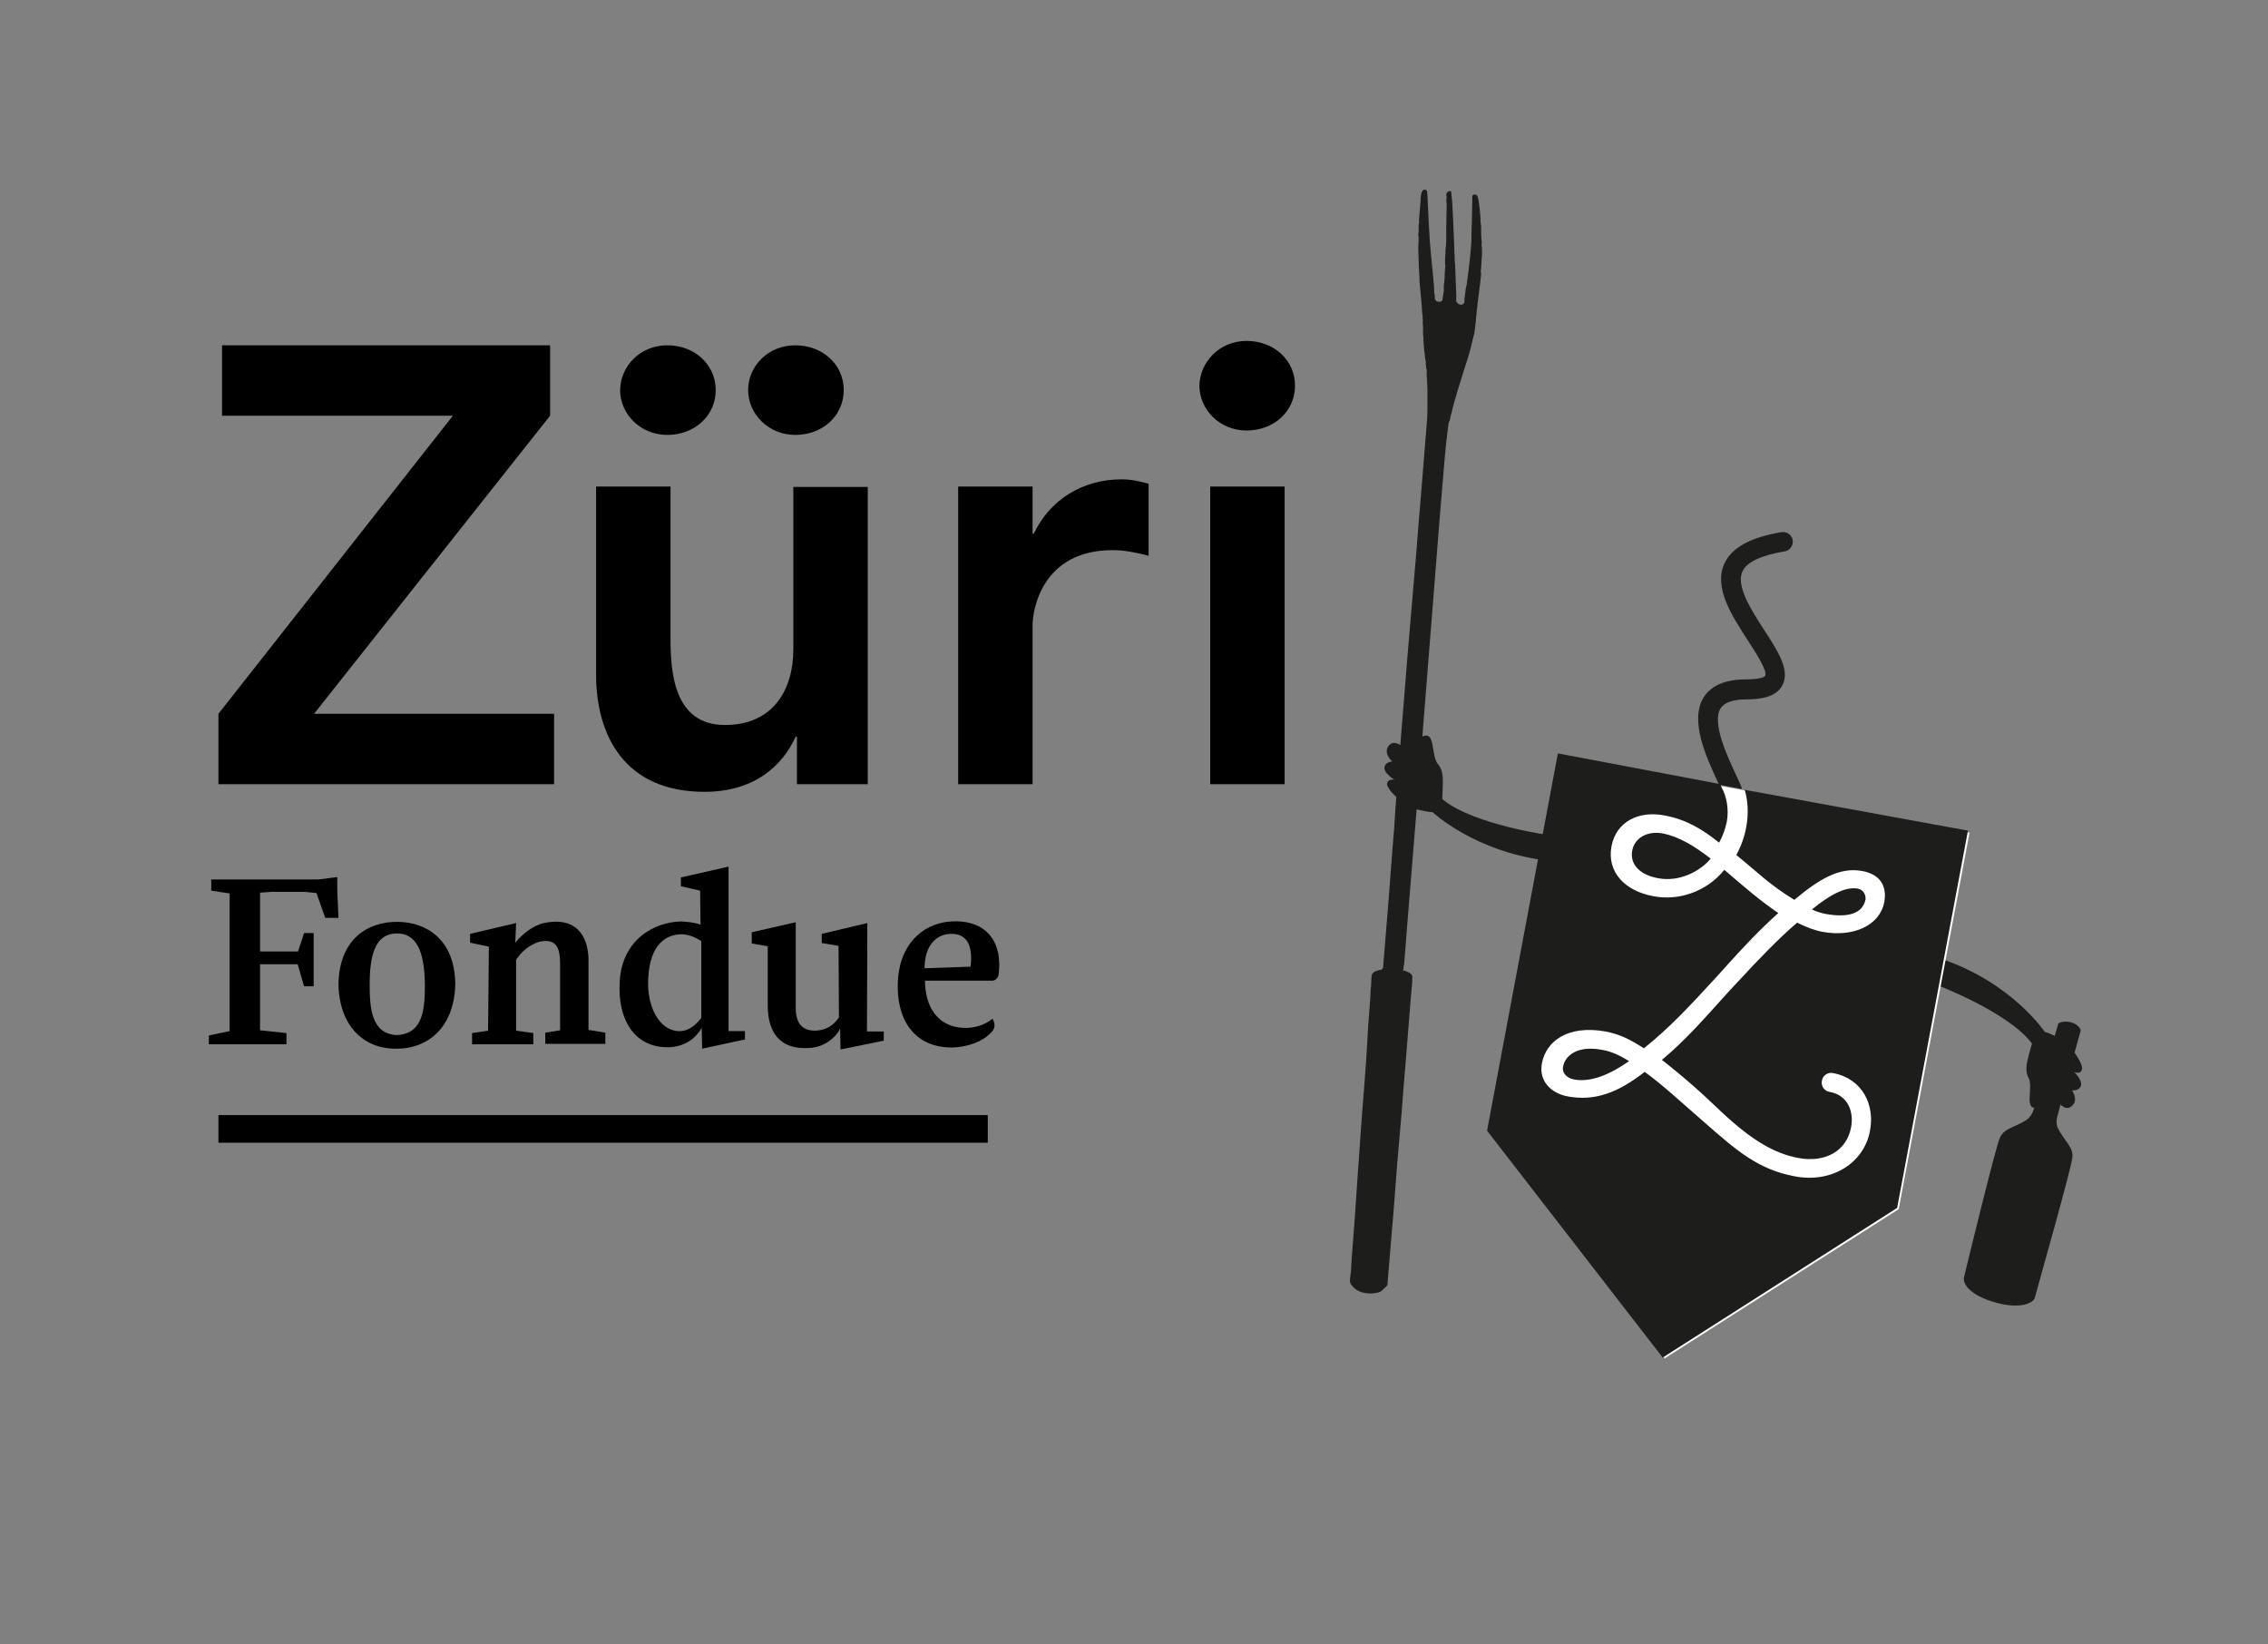 <?xml version="1.0" encoding="UTF-8"?>
<!-- Generator: Adobe Illustrator 23.0.3, SVG Export Plug-In . SVG Version: 6.00 Build 0)  -->
<svg xmlns="http://www.w3.org/2000/svg" xmlns:xlink="http://www.w3.org/1999/xlink" x="0px" y="0px" viewBox="0 0 566.9 411" style="enable-background:new 0 0 566.9 411;" xml:space="preserve">
<rect x="0" y="0" width="566.9" height="411" fill="#808080" stroke="none"/>
<style type="text/css">
	.st0{fill:#1D1D1B;}
	.st1{fill:#FFFFFF;}
</style>
<g id="Ebene_1">
	<polygon points="79.6,219.8 52.8,219.8 52.8,222.6 57.4,223.3 57.4,257.7 52.2,258.8 52.2,261 71.6,261 71.6,258.2 65,257.5    65,241 74.4,241 76,246.5 78.4,246.5 78.4,233.2 76,233.2 74.5,237.8 65,237.8 65,223.1 68,222.9 76.1,222.9 79.1,223.2    81.3,229.4 84.6,229.4 84.3,222.5 84.3,219.2  "></polygon>
	<g>
		<path d="M99.1,233.3c-4.8,0.1-6.7,4.3-6.7,12.7c0,5.9,0.4,12.4,6.8,12.7c6.7-0.3,7-6.8,7-12.7C106.1,237.6,104,233.2,99.1,233.3     M99.5,230.4c7,0.1,14.2,4.3,14.3,15.6c-0.2,9.9-6,16.1-14.7,16.1c-8.4,0.1-14.3-5.9-14.5-16.1C84.8,234.7,91.9,230.3,99.5,230.4"></path>
		<path d="M133.3,258.2v2.8h-15.3v-2.8l4-0.6l0.2-21l-4.7-1v-2.2l11.5-2.7l-0.2,4.9c1.8-2.2,4.5-4.3,7.1-4.9    c8.1-1.7,11.2,3.2,11.2,9.4v17.3l4.2,0.7v2.8h-15v-2.8l3.7-0.6V241c0-4.1-0.9-6.6-5.3-5.6c-3.6,1.2-5.2,3.8-5.7,4.5v17.7    L133.3,258.2z"></path>
		<path d="M162,245.9c0,5.7,2.6,11.3,7.3,11.8c2.1,0.2,4.1-0.8,6-3.3v-19.2c-1.6-1-3.2-1.7-5.2-1.7C165.6,233.7,162,237.1,162,245.9     M175.1,231.1l-0.1-8.5l-4.8-1.1v-2.2l11.9-2.7v41.1h4.1v2.1l-10.7,2.3l-0.1-5.2c-1.5,2.6-3.9,4.4-7.5,4.8    c-8.4,0.6-13.6-5.7-13-16.4c0.6-10.6,8.8-14.9,15.4-15C172.5,230.4,173.9,230.7,175.1,231.1"></path>
		<path d="M205.4,235.7v-2.3l11.4-2.7l-0.1,27.1h4.2v2.3l-10.8,2.2l-0.1-5.2c-1,2.1-3.8,4.5-7.3,4.8c-8.2,0.7-10.8-4.4-10.8-10.6    v-14.8l-4-0.7V233l11-2.5v21.1c-0.1,5,2.4,6,4.9,6c2.7-0.1,4.5-1.3,5.9-3.3l-0.1-17.9L205.4,235.7z"></path>
		<path d="M242.6,241.6c0.7-5.8-1.3-8.2-4.7-8.2c-4.3,0-6.8,3.4-6.8,8.6L242.6,241.6z M248,245.1h-16.8c0,5.8,2.7,12,10.6,11.8    c2.4-0.1,4.6-0.9,6.3-2.3c0.6,1.2,0.8,2.3-0.3,3.4c-2.1,2.3-6,3.8-10.1,3.8c-7.6,0-13.5-5.1-13.3-15.9c0.2-9.5,5.9-15.1,13.3-15.6    c7.6-0.5,13.1,3.8,11.9,13.4C249.2,245.2,247.9,245.1,248,245.1"></path>
	</g>
	<polygon points="54.6,178.4 113.2,103.9 55.5,103.9 55.5,86.3 137.5,86.3 137.5,103.9 78.5,178.4 138.5,178.4 138.5,196 54.6,196     "></polygon>
	<g>
		<path d="M198.8,86.3c6.8,0,12.1,4.8,12.1,11.2c0,6.4-5.3,11.2-12.1,11.2c-6.8,0-11.8-5.3-11.8-11.2C187,91.5,192,86.3,198.8,86.3     M166.8,86.3c6.8,0,12.1,4.8,12.1,11.2c0,6.4-5.3,11.2-12.1,11.2c-6.8,0-11.8-5.3-11.8-11.2C155.1,91.5,160,86.3,166.8,86.3     M216.9,196h-17.7v-11.9h-0.3c-3.4,7.4-10.4,13.8-22.8,13.8c-20,0-27.1-14.1-27.1-29.3v-47h18.6v37.7c0,8.2,0.6,21.9,13.6,21.9    c12.2,0,17.1-9,17.1-18.9v-40.6h18.6V196z"></path>
		<path d="M239.5,121.6h18.6v11.8h0.3c4-8.5,12.2-13.6,22-13.6c2.3,0,4.5,0.5,6.7,1.1v18c-3.1-0.8-6-1.4-9-1.4    c-17.5,0-20,14.7-20,18.8V196h-18.6V121.6z"></path>
		<path d="M302.5,121.6h18.6V196h-18.6V121.6z M311.6,85.2c6.8,0,12.1,4.8,12.1,11.2c0,6.4-5.3,11.2-12.1,11.2s-11.8-5.3-11.8-11.2    C299.9,90.5,304.8,85.2,311.6,85.2"></path>
	</g>
	<rect x="54.6" y="278.7" width="192.3" height="6.9"></rect>
	<g>
		<path class="st0" d="M483.2,245.8c0,0,18.6,6.9,24.7,15c-1.3,4.8-2,6.6-0.7,8.9c0.9,2.9-1.3,7.9,2.1,7.1c2.1-0.6,5.5-1,5.5-1    s1.7,2.2,3.3,0.4c1.4-1.5-0.2-3.7-0.2-3.7s1.5,0.2,2.1-0.8c0.9-1.5-1.6-3.8-1.6-3.8s1.6,0.8,2-0.6c0.4-1.4-2.9-6.4-5.6-7.8    c-2.7-1.4-3.7-1.6-3.7-1.6s-8.1-12.2-25.7-18.2C467.7,233.7,483.2,245.8,483.2,245.8"></path>
		<path class="st0" d="M508.6,324.4c0.2-0.9,9.2-32.5,9.4-35.1c0.3-2.6-2-4.1-3.6-7.3c-0.3-0.5-0.5-1.6-0.2-2.8    c1.6-6.2,5.9-21.7,5.9-21.7s-0.4-1.5-2.5-2c-2.1-0.5-3.1,0.3-3.1,0.3s-4.4,14.9-6.1,21.3c-0.4,1.4-1.2,2.3-1.7,2.7    c-3,2-5.7,2.1-6.8,4.5c-1.1,2.4-8.7,33.7-9,35c-0.3,1.3,1.1,4.4,8.1,6.3C505.7,327.4,508.4,325.3,508.6,324.4"></path>
		<path class="st0" d="M370.2,68.7c-0.3,3.1-0.8,6.2-1.1,9.3c-0.2,1.8-0.3,3.6-0.6,5.4c-0.1,0.4-0.2,0.8-0.3,1.1    c-0.3,1.3-0.6,2.6-1,4c-0.5,1.8-1.2,3.6-1.7,5.4c-0.8,2.5-1.6,5.1-2.3,7.7c-0.2,0.9-0.4,1.8-0.7,2.7c0.1,0.5-0.3,1-0.4,1.4    c-0.1,0.5-0.1,1-0.2,1.5c-0.3,2.2-0.5,4.3-0.7,6.4l0-0.1c-0.4,5.1-0.9,10.3-1.3,15.5c-1.6,20.6-3.3,41.1-4.9,61.8    c-0.7,9.5-3.3,40.4-4,49.9c0,0.3-0.1,0.6-0.2,1c0,0.2,0.1,0.3,0,0.5c0,0.2-0.1,0.3-0.2,0.3c0,0,0,0,0,0c0.5,0.1,0.8,0.2,1.2,0.4    c0.3,0.1,0.8,0.3,1.1,0.8c0.2,0.4,0.1,0.3,0.1,0.9c0,0.2,0,0.5,0,0.7c-0.1,1.6-0.3,3.2-0.4,4.6c-0.5,6.2-0.5,6.4-1,12.5    c-0.7,8.5-0.1,1.5-0.8,9.7c-0.3,4.1-0.6,8.2-1,12.3c-0.4,4.1-0.7,8.3-1,12.3c-0.3,3.8-0.6,8-1,12.3c-0.3,3.5-0.6,7.2-0.9,10.8    c-0.1,0.7,0,1.3-0.2,1.5c-0.1,0.2-0.4,0.4-0.7,0.7c-0.3,0.3-0.7,0.7-0.9,0.8c-1.5,0.7-4.3,0.7-6-0.4c-0.6-0.4-1.4-1.2-1.6-1.8    c-0.2-0.5,0.1-2,0.2-3c0.1-2.2,0.2-4.1,0.4-6.1c0.4-5.1,0.8-10.4,1.1-15.4c0.6-8.5,1.1-16.1,1.8-24.6c1-12.4,0.5-9.6,1.5-21.9    c0.2-3.1-0.1-0.1,0.2-3.2c0.1-0.6,0-2.7,0.3-3c0,0,0-0.1,0.1-0.1c0.4-0.5,0.8-0.6,1.2-0.7c0.2-0.1,0.4-0.1,0.6-0.2    c0.1,0,0.2,0,0.3,0c0.1,0,0.4-0.3,0.5-0.5c0.1-0.1,0-0.1,0-0.3c0.1-0.4,0.1-0.6,0.1-0.9c0-0.3,1.3-15.6,1.3-15.9    c0.2-2.5,0.8-10.9,1-13.2c0.1-1.6,0.3-3.3,0.4-4.8c0.1-1.6,0.2-3.3,0.3-4.8c0.5-6.5,1-13,1.5-19.3c1-12.8,2.1-25.9,3.2-38.6    c0.6-6.4,1-12.9,1.6-19.3c0.4-5,0.8-10,1.2-14.9c0.1-1.2,0.2-2.5,0.3-3.7c0.1-1.2,0.2-2.4,0.2-3.7c0-1.2,0-2.5,0-3.7    c0-1.2,0-2.5-0.1-3.7c-0.1-0.8-0.1-1.6-0.1-2.3c0-0.2,0.1-0.3,0-0.5c0,0-0.1-0.1-0.1-0.1c0-0.1,0-0.2,0-0.2    c-0.1-0.5-0.1-0.9-0.1-1.4c-0.3-1.8-0.5-3.7-0.6-5.5c0-0.2,0-0.5,0-0.7c0-0.2-0.1-0.5-0.1-0.7c0-0.3,0-0.6,0-0.9    c0-0.8,0-1.6-0.1-2.3c0.1-0.3,0-0.7,0-1c0-0.3,0-0.7-0.1-1c-0.1-2.4-0.4-4.8-0.6-7.2c0-0.4-0.1-0.9-0.1-1.3c0-0.3,0-0.5,0-0.8    c-0.2-2.4-0.2-4.9-0.3-7.2c0-0.7,0.1-1.4,0.1-2.1c0-0.4,0-0.9-0.1-1.3c0-0.3,0.1-0.5,0.1-0.8c0-0.3,0-0.6,0-0.9c0-0.2,0-0.2,0-0.4    c0-0.3,0-0.5,0.1-0.8c0-0.3,0-0.7,0-1c0.1-1.5,0.3-3.2,0.4-4.7c0-0.2,0-0.4,0-0.5c0.1-0.7,0.1-1.5,0.7-2.1c0.2,0,0.4,0.1,0.6,0    c0.5,0.4,0.3,1.1,0.4,1.6c0.1,2.7,0.3,5.4,0.4,8.1c0.2,4.3,0.7,8.6,1.1,12.9c0.1,1.1,0.2,2.2,0.2,3.3c0.3,0.5-0.1,1.2,0.3,1.7    c0.1,0.1,0.2,0.2,0.3,0.3c0.4,0.2,1,0.2,1.3-0.1c0.2-0.2,0.2-0.4,0.2-0.7c0.1-0.7,0.2-1.4,0.3-1.9c-0.1-1,0.1-2.1,0.2-3.1    c0-0.3,0-0.5,0-0.8c0-0.5,0.1-1.1,0.1-1.6c0-0.2,0.1-0.4,0.1-0.6c0-0.1-0.1-0.1-0.1-0.2c0-0.1,0.1-0.1,0.1-0.1    c0,0-0.1-0.1-0.1-0.1c0-0.4,0-0.8,0-1.2c0-0.5,0.1-1.1,0.1-1.6c0-0.1,0-0.1,0-0.2c0-0.2,0-0.2,0-0.4c0-0.2,0-0.6,0.1-1    c0.1-1.1,0.1-2.1,0.1-3.2c0-0.5,0-1.1,0-1.6c0-1.9,0.1-3.9,0.1-5.8c0-0.1,0-0.3,0-0.4c0-0.1-0.1-0.1-0.1-0.2c0-0.4,0.1-1,0.1-1.4    c0-0.1-0.1-0.1-0.1-0.2c0-0.3,0-0.5,0.2-0.8c0.3-0.3,0.6-0.4,1-0.3c0.3,2.2,0.4,4.5,0.5,6.9c0.1,2.2,0.2,4.5,0.3,6.9    c0,0.9,0,1.7,0.1,2.6c0,0.4,0,0.8,0,1.1c0,0.2,0.1,0.4,0.1,0.7c0.1,2.6,0.2,5.2,0.3,7.8c0,0.6-0.1,1.4,0.1,1.7    c0.3,0.5,1.1,0.9,1.6,0.5c0.6-0.4,0.2-1.1,0.4-1.7c0.1-0.5,0.1-1,0.2-1.5c0-0.6,0.2-1.1,0.3-1.6c0.3-2.2,0.6-4.4,0.8-6.5    c0.1-1.1,0.2-2.2,0.3-3.2c0.1-1,0.1-2.1,0.1-3.2c0-1.1,0.1-2.1,0.1-3.2c0-1.4,0.1-3.2,0.1-4.8c0-0.5-0.1-1.4,0.2-1.6    c0.1-0.1,0.6-0.1,0.8,0c0.4,0.2,0.5,1.1,0.6,1.6c0.2,1.2,0.3,2.4,0.4,3.5c0.1,0.6,0,1.4,0.1,2c0,0.2,0.1,0.4,0.1,0.7    c0,1.2,0,2.4,0.1,3.5c0,0.2,0.1,0.5,0.1,0.7c0,0.1-0.1,0.2-0.1,0.2c0,0.6,0.2,1.2,0.1,1.8c0.1,0.4,0,0.9,0,1.3    c0,0.4-0.1,0.9-0.1,1.3c0,0.9-0.1,1.8-0.2,2.7C370.2,67.9,370.2,68.3,370.2,68.7"></path>
		<path class="st0" d="M388.3,208.9c0,0-20-2.6-27.8-9.2c0.2-5,0.5-7-1.3-9c-1.5-2.7-0.5-8.1-3.7-6.6c-2,1.1-5.2,2.3-5.2,2.3    s-2.2-1.8-3.4,0.3c-1,1.9,1.1,3.6,1.1,3.6s-1.5,0.1-1.9,1.2c-0.5,1.7,2.5,3.4,2.5,3.4s-1.7-0.4-1.9,1c-0.1,1.5,4.4,5.7,7.4,6.4    c3,0.7,4,0.7,4,0.7s10.8,10.2,29.5,12.2C406.4,217.2,388.3,208.9,388.3,208.9"></path>
		<path class="st1" d="M390,188.9l-17.7,94.1l43.8,56.5l58.5-37.3l17.7-94.1L390,188.9z M393.6,269.8c4.2,0.8,9.2-1.4,13.7-4.6    c-2.5-1.5-4.3-2.4-6.7-2.8c-6.1-1.2-9.3,1.4-9.8,4.2C390.6,267.7,391.4,269.4,393.6,269.8"></path>
		<path class="st0" d="M436.1,197.4c0.8,2.6,1,6,0.4,9.2c-0.4,2.4-1.3,4.9-2.5,7.1c5,4,8.1,7.3,14.5,11.2c6-5,11.2-8.3,17-7.2    c4.4,0.8,6.2,3.7,5.5,7.7c-1.1,5.9-7.7,8.9-15.4,7.5c-1.8-0.3-4-1.1-6.4-2.3c-4.9,4.2-10.2,9.8-13.9,13.8l-3,3.2    c-6.6,7.3-10.9,12.3-16.9,17.3c2.7,2.1,6.7,5.4,10.2,8.6l4.9,4.6c7.6,7.1,13.2,10.2,18.9,11.3c6.8,1.3,12.2-1.7,13.3-7.7    c0.7-3.7-0.7-8-5.4-8.8c-1.3-0.2-2.2-1.5-1.9-2.8c0.2-1.3,1.5-2.2,2.8-1.9c7.3,1.4,10.5,7.9,9.2,14.5c-1.5,7.9-9.4,13.1-18.8,11.3    c-9.1-1.7-14.4-6.3-22.7-13.6c-5.8-5-10.1-9.1-14.8-12.5c-6.8,5.3-12.6,7.4-19.4,6.1c-4-0.8-7.1-3.8-6.3-8.2c1-5.5,6.4-9.7,15.9-8    c3.7,0.7,6.3,2.1,9.6,4.2c6.4-5.1,11.5-10.6,18.3-18l2.7-3c3.7-4.1,8.1-8.8,12.6-12.8c-4.6-3.1-8.7-6.7-13.5-10.8    c-4.4,5.5-11.5,7.8-17.7,6.6c-7.1-1.3-11.7-6-10.5-12.5c1.2-6.3,7-8.9,13.2-7.7c5.4,1,9.3,3.3,13.7,6.8c0.9-1.6,1.5-3.3,1.9-5.1    c0.6-3.1,0-6.5-1.3-8.7c-0.1-0.2-0.1-0.4-0.2-0.6l5.3,1c0-0.2-0.1-0.4-0.2-0.7c-0.4-0.9-0.8-1.9-1.4-3.1c-2.1-4.5-6-12.9-3.7-16.4    c0.9-1.4,3.1-2.2,6.4-2.2c3.1,0,7.4-0.4,9-3.5c2-3.7-1-8.4-4.5-13.8c-3.2-4.9-7.1-11-5.5-14.6c1-2.4,4.7-4.1,10.6-5.1    c1.3-0.2,2.2-1.5,2-2.8c-0.2-1.3-1.5-2.2-2.8-2c-7.8,1.3-12.5,3.9-14.3,7.9c-2.7,6,1.9,13,5.9,19.2c1.9,2.9,5,7.7,4.3,8.8    c-0.1,0.3-1.3,0.9-4.8,0.9c-5.1,0-8.6,1.5-10.5,4.4c-3.7,5.8,0.6,15,3.4,21.1c0.1,0.2,0.2,0.4,0.3,0.6l-40.2-7.6l-17.7,94.3    l43.9,56.7l58.6-37.4l17.7-94.3L436.1,197.4z M464.4,222.1c-3.2-0.6-7.2,1.7-11.5,5.2c1.2,0.6,2.4,0.9,3.3,1.1    c6,1.1,9.4-0.2,10.1-3.6C466.4,223.8,465.9,222.4,464.4,222.1 M393.5,269.8c4.2,0.8,9.2-1.4,13.7-4.6c-2.5-1.5-4.4-2.4-6.7-2.8    c-6.2-1.2-9.3,1.4-9.8,4.2C390.4,267.7,391.2,269.4,393.5,269.8 M414.5,219.5c5.4,1,10.5-1.8,13.1-4.9c-3.5-2.7-7.5-5.4-12-6.3    c-3.8-0.7-7,1.1-7.6,4.2C407.3,216,409.9,218.7,414.5,219.5"></path>
	</g>
</g>
<g id="Ebene_2">
</g>
</svg>
